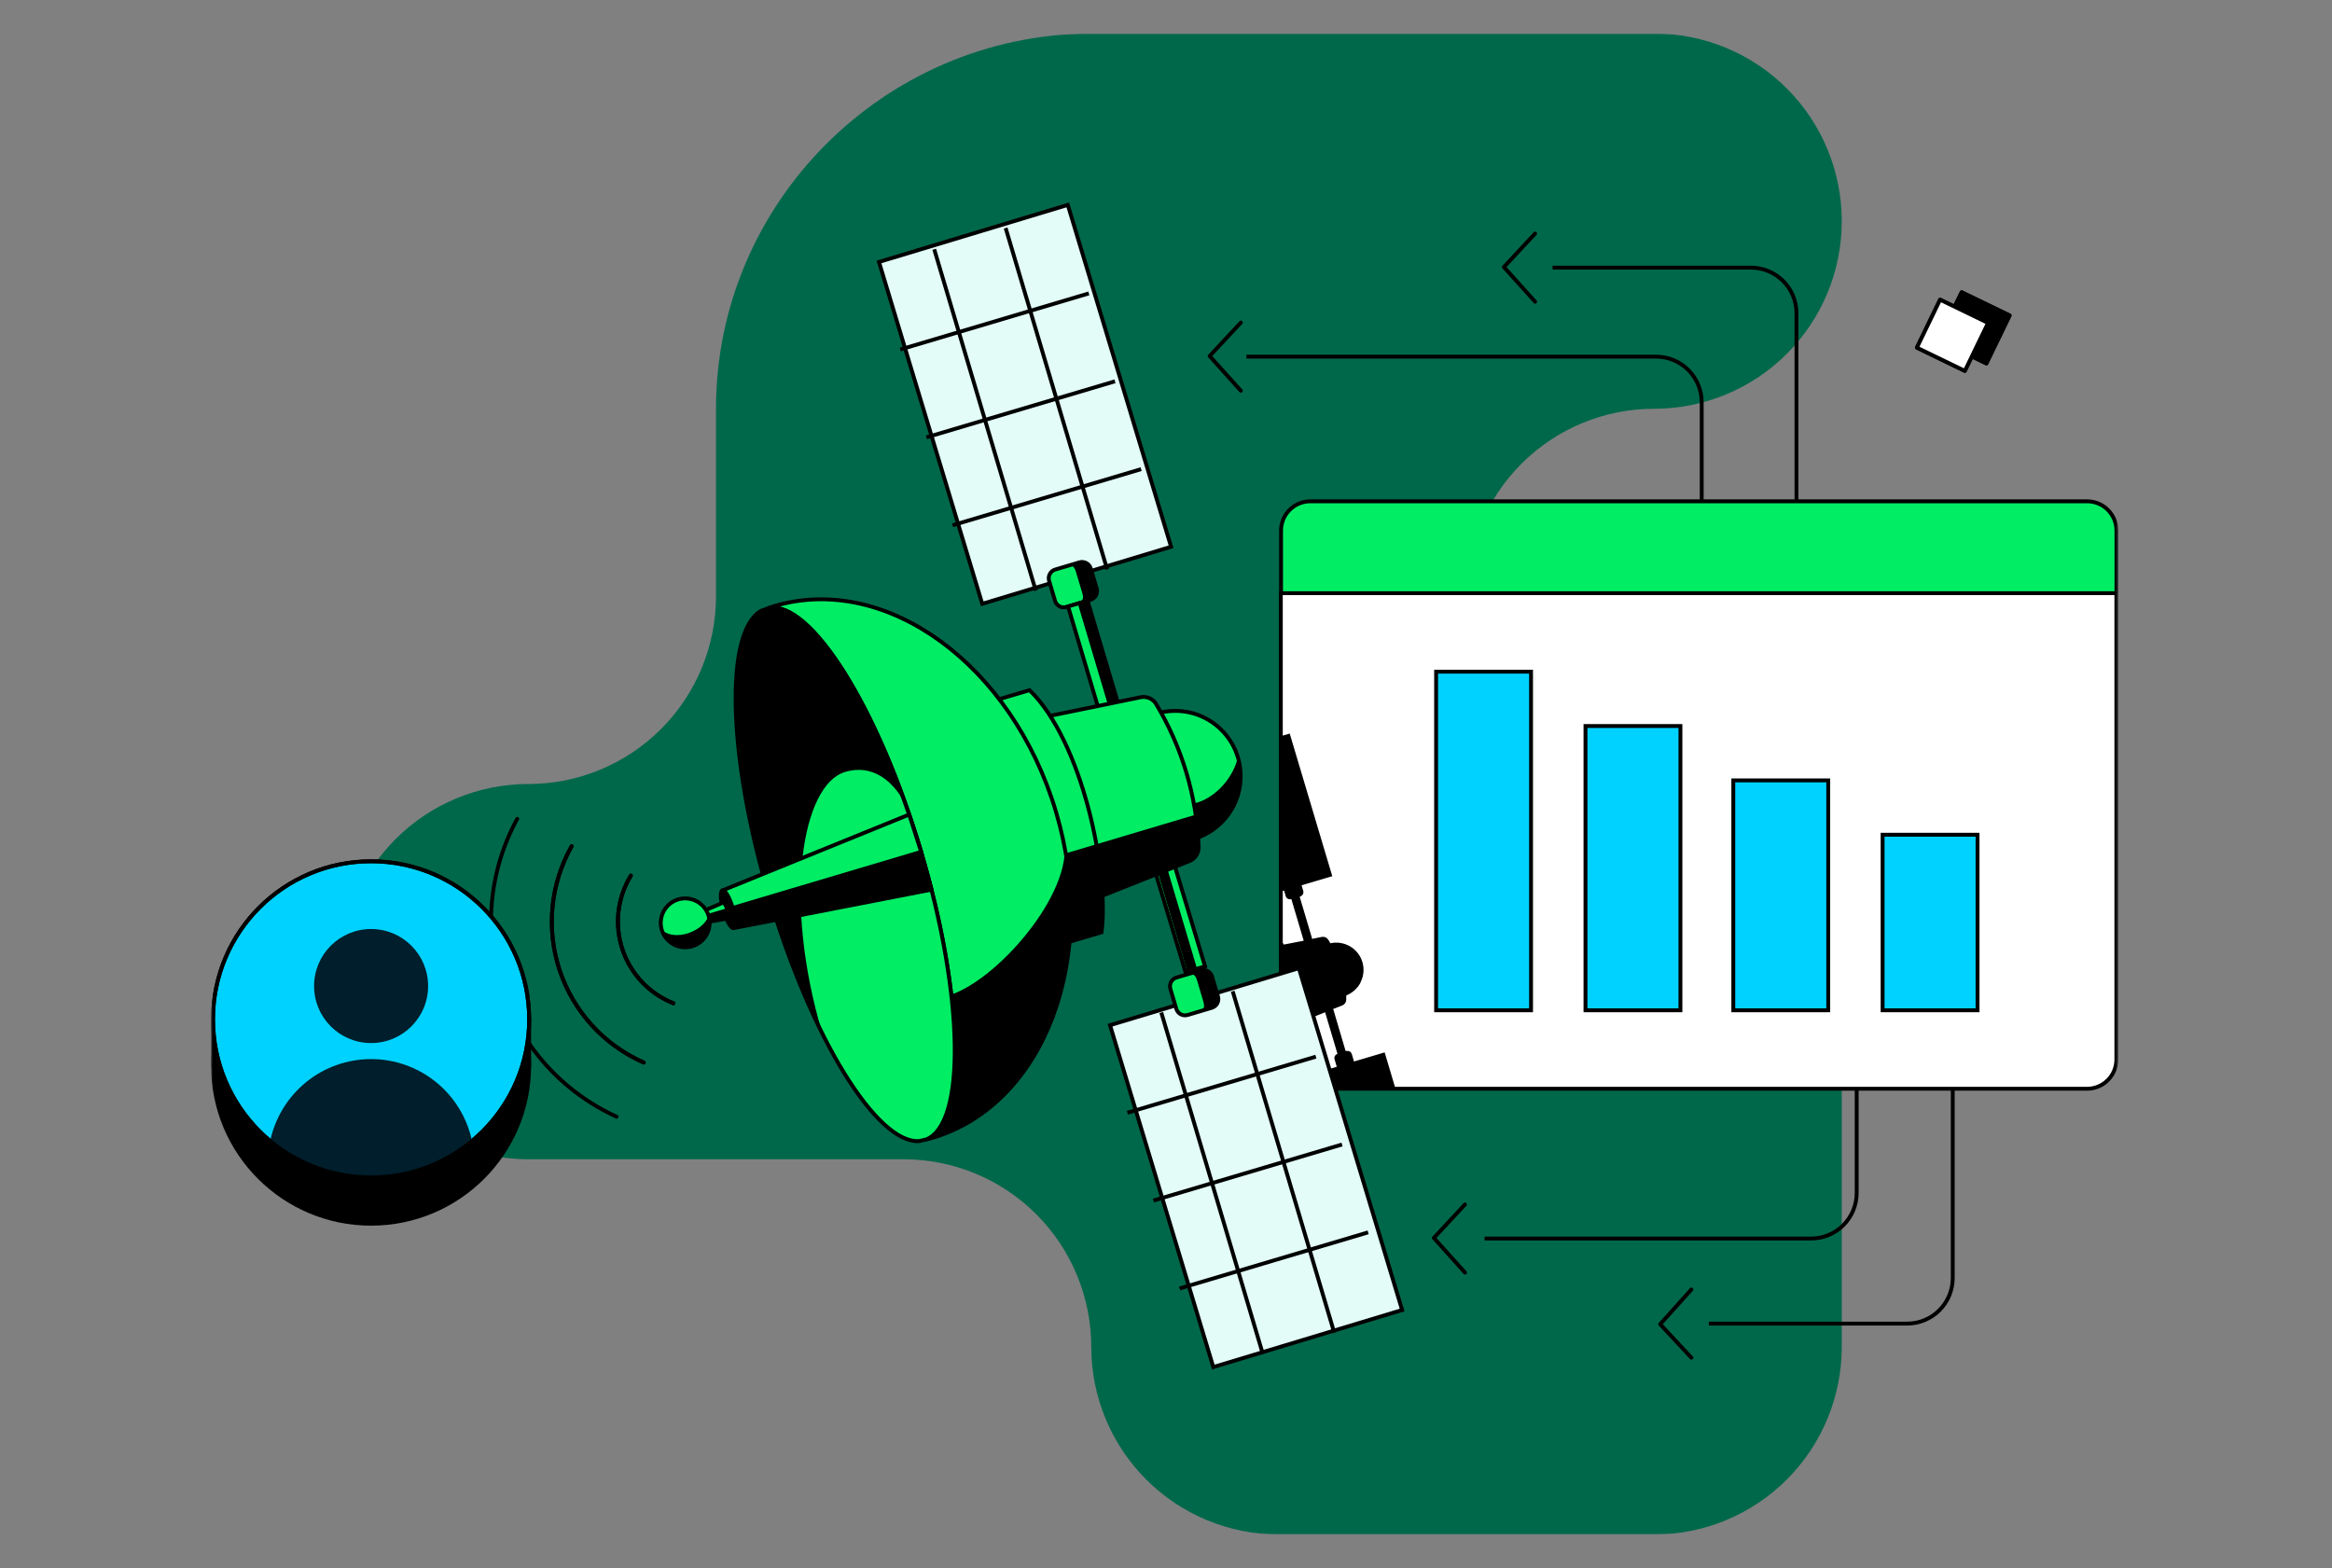 <?xml version="1.0" encoding="utf-8"?>
<svg xmlns="http://www.w3.org/2000/svg" width="696" height="468" viewBox="0 0 696 468" fill="none">
<rect x="0" y="0" width="696" height="468" fill="#808080" stroke="none"/>
<mask id="mask0_860_55" style="mask-type:luminance" maskUnits="userSpaceOnUse" x="63" y="10" width="570" height="448">
<path d="M632.26 10H63V458H632.26V10Z" fill="white"/>
</mask>
<g mask="url(#mask0_860_55)">
<path d="M213.692 122V178C213.685 192.85 207.784 207.09 197.283 217.591C186.782 228.092 172.542 233.994 157.692 234C142.84 234 128.596 239.9 118.094 250.402C107.592 260.904 101.692 275.148 101.692 290C101.692 304.852 107.592 319.096 118.094 329.598C128.596 340.1 142.84 346 157.692 346H269.692C284.542 346.006 298.782 351.908 309.283 362.409C319.784 372.91 325.685 387.15 325.692 402C325.698 416.85 331.6 431.09 342.1 441.591C352.601 452.092 366.841 457.994 381.692 458H493.692C508.542 457.994 522.782 452.092 533.283 441.591C543.784 431.09 549.685 416.85 549.692 402V290C549.685 275.15 543.784 260.91 533.283 250.409C522.782 239.908 508.542 234.006 493.692 234C478.84 234 464.596 228.1 454.094 217.598C443.592 207.096 437.692 192.852 437.692 178C437.692 163.148 443.592 148.904 454.094 138.402C464.596 127.9 478.84 122 493.692 122C508.544 122 522.788 116.1 533.289 105.598C543.792 95.096 549.692 80.852 549.692 66C549.692 51.148 543.792 36.904 533.289 26.402C522.788 15.9 508.544 10 493.692 10H325.207C263.838 10.45 213.692 60.619 213.692 122Z" fill="#00684A"/>
<path d="M372.016 106.446H494.269C497.88 106.446 501.343 107.88 503.895 110.434C506.448 112.987 507.882 116.449 507.882 120.059V162.412" stroke="black" stroke-width="1.155" stroke-miterlimit="10"/>
<path d="M554.137 313.07V356.046C554.137 357.836 553.785 359.607 553.1 361.259C552.415 362.911 551.411 364.412 550.146 365.677C548.88 366.941 547.378 367.943 545.726 368.627C544.072 369.31 542.301 369.661 540.513 369.659H443.073" stroke="black" stroke-width="1.155" stroke-miterlimit="10"/>
<path d="M382.269 177.041V316.244C382.281 318.551 383.203 320.76 384.836 322.39C386.469 324.021 388.68 324.941 390.987 324.95H622.931C625.239 324.945 627.451 324.025 629.084 322.394C630.718 320.764 631.639 318.552 631.648 316.244V177.041H382.269Z" fill="white" stroke="black" stroke-width="1.155" stroke-miterlimit="10"/>
<path d="M631.671 158.337C631.662 156.027 630.741 153.815 629.108 152.182C627.475 150.55 625.263 149.628 622.954 149.619H391.045C388.736 149.628 386.525 150.55 384.894 152.184C383.263 153.816 382.344 156.029 382.339 158.337V177.042H631.671V158.337Z" fill="#00ED64" stroke="black" stroke-width="1.155" stroke-linejoin="round"/>
<path d="M456.951 200.47H428.616V301.535H456.951V200.47Z" fill="#00D2FF" stroke="black" stroke-width="1.155" stroke-miterlimit="10"/>
<path d="M501.532 216.692H473.197V301.535H501.532V216.692Z" fill="#00D2FF" stroke="black" stroke-width="1.155" stroke-miterlimit="10"/>
<path d="M545.651 232.915H517.316V301.535H545.651V232.915Z" fill="#00D2FF" stroke="black" stroke-width="1.155" stroke-miterlimit="10"/>
<path d="M590.208 249.137H561.873V301.534H590.208V249.137Z" fill="#00D2FF" stroke="black" stroke-width="1.155" stroke-miterlimit="10"/>
<path d="M154.367 244.392C150.156 252.112 147.58 260.617 146.802 269.376C146.023 278.136 147.058 286.962 149.841 295.303C152.624 303.645 157.096 311.324 162.978 317.861C168.86 324.399 176.027 329.654 184.029 333.299" stroke="black" stroke-width="1.155" stroke-linecap="round" stroke-linejoin="round"/>
<path d="M192.146 317.134C186.277 314.556 181.013 310.778 176.694 306.042C172.374 301.305 169.094 295.718 167.065 289.638C165.037 283.556 164.305 277.119 164.915 270.737C165.526 264.357 167.467 258.175 170.612 252.59" stroke="black" stroke-width="1.155" stroke-linecap="round" stroke-linejoin="round"/>
<path d="M200.991 299.445C197.435 298.033 194.229 295.861 191.6 293.081C188.971 290.301 186.982 286.979 185.773 283.349C184.563 279.719 184.161 275.868 184.595 272.066C185.03 268.265 186.291 264.605 188.29 261.342" stroke="black" stroke-width="1.155" stroke-linecap="round" stroke-linejoin="round"/>
<path d="M170.612 252.532C167.456 258.118 165.504 264.305 164.886 270.692C164.269 277.08 164.997 283.525 167.026 289.613C169.055 295.701 172.337 301.296 176.661 306.036C180.987 310.777 186.258 314.557 192.135 317.134" stroke="black" stroke-width="1.155" stroke-linecap="round" stroke-linejoin="round"/>
<path d="M188.29 261.342C186.289 264.604 185.027 268.265 184.59 272.067C184.155 275.869 184.556 279.72 185.766 283.352C186.976 286.982 188.966 290.304 191.597 293.084C194.226 295.864 197.432 298.035 200.991 299.445" stroke="black" stroke-width="1.155" stroke-linecap="round" stroke-linejoin="round"/>
<path d="M416.504 324.964H391.506H390.952L389.797 321.119L398.954 318.394C398.951 318.375 398.951 318.356 398.954 318.337L398.307 316.166C398.258 316.002 398.241 315.83 398.259 315.66C398.276 315.489 398.327 315.324 398.409 315.174C398.491 315.024 398.6 314.891 398.734 314.784C398.867 314.676 399.021 314.597 399.185 314.549L395.49 302.126L389.717 304.435C389.796 305.932 389.754 307.435 389.59 308.926V309.007L385.606 310.162C385.322 313.438 384.588 316.659 383.424 319.734C382.961 318.658 382.718 317.5 382.708 316.328V281.238L383.17 281.919L389.105 280.765L385.41 268.341H385.352C385.188 268.392 385.015 268.41 384.843 268.394C384.672 268.377 384.506 268.326 384.353 268.245C384.202 268.163 384.068 268.052 383.96 267.917C383.852 267.783 383.771 267.628 383.724 267.463L383.239 265.801L382.708 265.962V219.592L384.925 218.945L397.626 261.505L388.47 264.219L388.805 265.373L388.885 265.65L388.966 265.916C389.053 266.209 389.033 266.525 388.911 266.805C388.788 267.086 388.571 267.315 388.296 267.452C388.174 267.538 388.042 267.612 387.904 267.671L391.622 280.187L391.183 280.314L394.508 279.633C394.867 279.564 395.239 279.602 395.576 279.744C395.914 279.886 396.201 280.124 396.402 280.43C396.598 280.73 396.829 281.1 397.072 281.527C399.08 281.088 401.178 281.424 402.949 282.467C404.719 283.509 406.031 285.181 406.621 287.15C406.621 287.15 406.621 287.265 406.701 287.473C407.166 289.286 406.987 291.204 406.193 292.9L406.009 293.293C406.012 293.319 406.012 293.347 406.009 293.373C405.678 294 405.258 294.575 404.762 295.082C404.099 295.788 403.317 296.37 402.452 296.803L401.794 297.114C401.794 297.599 401.794 298.015 401.794 298.373C401.793 298.739 401.682 299.096 401.477 299.398C401.271 299.701 400.979 299.934 400.64 300.07L397.487 301.317L397.915 301.19L401.598 313.672C401.743 313.644 401.892 313.644 402.037 313.672C402.341 313.632 402.651 313.701 402.91 313.868C403.167 314.036 403.358 314.29 403.445 314.584L403.526 314.85L403.757 315.623L403.988 316.408L404.092 316.755V316.824L413.26 314.099L416.493 324.953L416.504 324.964Z" fill="black"/>
<path d="M387.652 288.958L331.299 305.982L362.121 408.015L418.475 390.991L387.652 288.958Z" fill="#E3FCF7" stroke="black" stroke-width="1.158" stroke-miterlimit="10"/>
<path d="M352.064 384.554L408.329 367.812" stroke="black" stroke-width="1.155" stroke-miterlimit="10"/>
<path d="M344.259 358.32L400.536 341.589" stroke="black" stroke-width="1.155" stroke-miterlimit="10"/>
<path d="M336.465 332.11L392.73 315.368" stroke="black" stroke-width="1.155" stroke-miterlimit="10"/>
<path d="M376.889 404.067L346.591 302.193" stroke="black" stroke-width="1.155" stroke-miterlimit="10"/>
<path d="M398.203 397.728L367.906 295.854" stroke="black" stroke-width="1.155" stroke-miterlimit="10"/>
<path d="M318.692 61.157L262.339 78.181L293.161 180.214L349.516 163.19L318.692 61.157Z" fill="#E3FCF7" stroke="black" stroke-width="1.158" stroke-miterlimit="10"/>
<path d="M284.298 156.766L340.575 140.023" stroke="black" stroke-width="1.155" stroke-miterlimit="10"/>
<path d="M276.493 130.533L332.77 113.803" stroke="black" stroke-width="1.155" stroke-miterlimit="10"/>
<path d="M268.699 104.311L324.965 87.568" stroke="black" stroke-width="1.155" stroke-miterlimit="10"/>
<path d="M309.123 176.266L278.825 74.404" stroke="black" stroke-width="1.155" stroke-miterlimit="10"/>
<path d="M330.437 169.928L300.14 68.055" stroke="black" stroke-width="1.155" stroke-miterlimit="10"/>
<path d="M358.358 289.608L351.131 291.758C349.695 292.186 348.877 293.697 349.304 295.133L351.082 301.11C351.51 302.545 353.02 303.364 354.456 302.936L361.683 300.785C363.12 300.358 363.938 298.848 363.51 297.412L361.732 291.435C361.304 289.999 359.794 289.181 358.358 289.608Z" fill="#00ED64" stroke="black" stroke-width="1.155" stroke-miterlimit="10"/>
<path d="M350.529 258.201L344.71 259.959L353.839 290.175L359.658 288.418L350.529 258.201Z" fill="#00ED64" stroke="black" stroke-width="1.158" stroke-miterlimit="10"/>
<path d="M348.505 259.691L345.606 260.554L354.582 290.722L357.481 289.86L348.505 259.691Z" fill="black"/>
<path d="M358.044 301.754V301.743L358.033 301.754H358.044Z" fill="black"/>
<path d="M363.403 296.35L362.398 292.967L362.259 292.494C361.944 291.457 361.233 290.586 360.279 290.069C359.327 289.553 358.209 289.433 357.167 289.734L354.858 290.946C356.752 290.381 357.029 291.778 357.629 293.787L357.814 294.422L358.207 295.784L358.807 297.793C359.396 299.803 359.962 301.13 358.045 301.685L360.643 301.431C361.681 301.121 362.554 300.412 363.071 299.46C363.588 298.508 363.707 297.391 363.403 296.35Z" fill="black"/>
<path d="M322.167 167.836L314.94 169.986C313.504 170.413 312.685 171.925 313.113 173.361L314.891 179.337C315.319 180.774 316.829 181.591 318.265 181.164L325.492 179.014C326.929 178.586 327.746 177.075 327.319 175.639L325.541 169.663C325.113 168.226 323.602 167.409 322.167 167.836Z" fill="#00ED64" stroke="black" stroke-width="1.155" stroke-miterlimit="10"/>
<path d="M324.585 179.282L318.775 181.011L327.751 211.179L333.561 209.451L324.585 179.282Z" fill="#00ED64" stroke="black" stroke-width="1.155" stroke-miterlimit="10"/>
<path d="M324.575 179.267L321.676 180.129L330.652 210.298L333.551 209.435L324.575 179.267Z" fill="black"/>
<path d="M327.262 174.456L326.107 170.588C325.795 169.546 325.083 168.67 324.127 168.151C323.171 167.632 322.049 167.512 321.004 167.817L318.695 168.971C320.588 168.417 320.877 169.814 321.466 171.835L322.066 173.844L322.678 175.853C323.267 177.862 323.833 179.201 321.916 179.756L324.514 179.502C325.543 179.189 326.407 178.484 326.92 177.541C327.434 176.598 327.557 175.489 327.262 174.456Z" fill="black"/>
<path d="M350.782 251.18C361.553 251.18 370.284 242.449 370.284 231.679C370.284 220.908 361.553 212.177 350.782 212.177C340.012 212.177 331.28 220.908 331.28 231.679C331.28 242.449 340.012 251.18 350.782 251.18Z" fill="#00ED64" stroke="black" stroke-width="1.155" stroke-miterlimit="10"/>
<path d="M316.362 241.922L323.105 264.576C323.28 265.153 323.571 265.689 323.962 266.148C324.353 266.608 324.834 266.981 325.377 267.245C325.918 267.511 326.509 267.66 327.112 267.685C327.715 267.711 328.316 267.611 328.879 267.393L354.985 257.001C355.8 256.676 356.498 256.113 356.991 255.386C357.483 254.66 357.745 253.803 357.745 252.925C357.203 237.763 352.809 222.988 344.974 209.996C344.494 209.262 343.806 208.689 342.996 208.35C342.187 208.013 341.296 207.927 340.437 208.102L312.991 213.725C312.395 213.845 311.83 214.089 311.334 214.44C310.836 214.791 310.418 215.241 310.105 215.762C309.792 216.284 309.592 216.865 309.517 217.469C309.44 218.071 309.491 218.685 309.666 219.268L316.397 241.922H316.362Z" fill="#00ED64" stroke="black" stroke-width="1.155" stroke-miterlimit="10"/>
<path d="M356.509 239.774C362.109 238.435 367.779 232.916 369.464 226.08C369.464 226.08 374.348 242.568 357.687 249.912L356.509 239.774Z" fill="black"/>
<path d="M319.249 281.074L328.775 278.246C331.084 260.233 323.002 221.206 307.276 205.988L297.75 208.817L319.249 281.074Z" fill="#00ED64" stroke="black" stroke-width="1.155" stroke-miterlimit="10"/>
<path d="M319.249 281.075L328.775 278.247C329.522 269.462 328.997 260.614 327.216 251.979L313.233 256.135L319.249 281.075Z" fill="black"/>
<path d="M274.888 254.253C287.693 297.286 288.328 335.216 276.493 340.077C277.093 339.927 277.647 339.788 278.294 339.615C311.698 329.685 328.197 286.098 315.162 242.279C302.126 198.461 264.496 170.98 231.115 180.887C230.515 181.06 229.961 181.28 229.36 181.476C241.923 179.086 262.117 211.185 274.922 254.218L274.888 254.253Z" fill="#00ED64" stroke="black" stroke-width="1.155" stroke-miterlimit="10"/>
<path d="M317.217 249.08C321.835 264.541 298.743 291.721 283.929 296.847C287.323 318.335 280.569 338.68 276.527 340.077C299.851 335.182 327.978 302.528 317.217 249.08Z" fill="black"/>
<path d="M274.888 254.253C262.083 211.208 241.888 179.097 229.326 181.51C228.621 181.741 227.917 181.995 227.236 182.261C216.198 188.415 217.087 225.629 229.603 267.704C242.119 309.779 261.736 341.451 274.345 340.573C275.061 340.423 275.777 340.25 276.493 340.065C288.328 335.204 287.693 297.274 274.888 254.23V254.253Z" fill="#00ED64" stroke="black" stroke-width="1.155" stroke-miterlimit="10"/>
<path d="M271.909 244.138C270.096 238.042 263.445 227.073 252.222 230.398C239.463 234.197 233.436 268.108 245.433 308.452C233.887 283.465 223.495 255.685 220.031 219.048C216.567 182.411 229.164 177.619 237.143 183.635C245.121 189.651 257.926 204.58 271.92 244.138H271.909Z" fill="black"/>
<path d="M218.957 277.01L278.029 265.521L274.923 254.252L217.283 271.398L218.957 277.01Z" fill="black" stroke="black" stroke-width="1.155" stroke-linejoin="round"/>
<path d="M215.609 265.765L271.355 243.111L274.922 254.254L217.283 271.4L215.609 265.765Z" fill="#00ED64" stroke="black" stroke-width="1.155" stroke-linejoin="round"/>
<path d="M218.972 277.002C219.736 276.775 219.606 274.074 218.682 270.968C217.758 267.863 216.39 265.531 215.626 265.758C214.863 265.986 214.992 268.687 215.916 271.791C216.839 274.896 218.208 277.23 218.972 277.002Z" fill="black" stroke="black" stroke-width="1.155" stroke-linejoin="round"/>
<path d="M211.302 275.163L217.375 274.101C217.505 273.224 217.401 272.328 217.075 271.503L210.99 273.258L211.302 275.117V275.163Z" fill="black" stroke="black" stroke-width="1.155" stroke-linejoin="round"/>
<path d="M210.286 271.756L215.967 269.331C216.521 270.003 216.915 270.793 217.121 271.64L211.025 273.453L210.286 271.756Z" fill="#00ED64" stroke="black" stroke-width="1.155" stroke-linejoin="round"/>
<path d="M204.501 282.738C208.532 282.738 211.798 279.472 211.798 275.441C211.798 271.411 208.532 268.144 204.501 268.144C200.471 268.144 197.204 271.411 197.204 275.441C197.204 279.472 200.471 282.738 204.501 282.738Z" fill="#00ED64" stroke="black" stroke-width="1.155" stroke-miterlimit="10"/>
<path d="M211.487 273.362C209.674 278.258 201.187 281.017 197.504 277.519C198.073 279.363 199.342 280.91 201.038 281.83C202.734 282.749 204.724 282.968 206.579 282.438C209.57 281.537 212.676 277.357 211.487 273.351V273.362Z" fill="black"/>
<path d="M327.216 251.989L356.867 243.145L357.387 252.243C357.449 253.331 357.166 254.41 356.58 255.328C355.993 256.247 355.132 256.957 354.119 257.358L328.325 267.484L327.17 252.024L327.216 251.989Z" fill="black"/>
<path d="M463.371 79.878H522.558C526.169 79.878 529.631 81.312 532.184 83.865C534.737 86.418 536.171 89.881 536.171 93.491V149.618" stroke="black" stroke-width="1.155" stroke-miterlimit="10"/>
<path d="M510.007 395.049H569.194C570.982 395.049 572.754 394.697 574.406 394.012C576.058 393.327 577.56 392.323 578.824 391.057C580.088 389.792 581.091 388.291 581.775 386.637C582.457 384.984 582.808 383.213 582.807 381.424V325.309" stroke="black" stroke-width="1.155" stroke-miterlimit="10"/>
<path d="M458.164 90.052L448.846 79.706L458.164 69.707" stroke="black" stroke-width="1.155" stroke-linecap="round" stroke-linejoin="round"/>
<path d="M504.8 384.865L495.482 395.234L504.8 405.222" stroke="black" stroke-width="1.155" stroke-linecap="round" stroke-linejoin="round"/>
<path d="M437.242 379.831L427.935 369.474L437.242 359.486" stroke="black" stroke-width="1.155" stroke-linecap="round" stroke-linejoin="round"/>
<path d="M370.342 116.62L361.024 106.263L370.342 96.275" stroke="black" stroke-width="1.155" stroke-linecap="round" stroke-linejoin="round"/>
<path d="M585.471 87.228L578.538 101.536L592.847 108.468L599.779 94.16L585.471 87.228Z" fill="#001F2C" stroke="black" stroke-width="1.155" stroke-linecap="round" stroke-linejoin="round"/>
<path d="M579.037 89.449L572.105 103.758L586.414 110.69L593.347 96.382L579.037 89.449Z" fill="#FFB200" stroke="black" stroke-width="1.155" stroke-linecap="round" stroke-linejoin="round"/>
<path d="M585.471 87.228L578.538 101.536L592.847 108.468L599.779 94.16L585.471 87.228Z" fill="black" stroke="black" stroke-width="1.155" stroke-linecap="round" stroke-linejoin="round"/>
<path d="M579.037 89.449L572.105 103.758L586.414 110.69L593.347 96.382L579.037 89.449Z" fill="white" stroke="black" stroke-width="1.155" stroke-linejoin="round"/>
<path d="M157.923 304.237H63.577V318.058H157.923V304.237Z" fill="black" stroke="black" stroke-width="1.155" stroke-miterlimit="10"/>
<path d="M110.756 365.236C136.811 365.236 157.934 344.114 157.934 318.057C157.934 292.002 136.811 270.879 110.756 270.879C84.7 270.879 63.577 292.002 63.577 318.057C63.577 344.114 84.7 365.236 110.756 365.236Z" fill="black" stroke="black" stroke-width="1.155" stroke-miterlimit="10"/>
<path d="M110.756 351.416C136.811 351.416 157.934 330.293 157.934 304.237C157.934 278.18 136.811 257.059 110.756 257.059C84.7 257.059 63.577 278.18 63.577 304.237C63.577 330.293 84.7 351.416 110.756 351.416Z" fill="#00D2FF" stroke="black" stroke-width="1.155" stroke-miterlimit="10"/>
<path d="M110.756 311.315C120.156 311.315 127.775 303.696 127.775 294.296C127.775 284.897 120.156 277.276 110.756 277.276C101.356 277.276 93.737 284.897 93.737 294.296C93.737 303.696 101.356 311.315 110.756 311.315Z" fill="#001E2B"/>
<path d="M140.869 340.537C132.411 347.573 121.757 351.425 110.756 351.425C99.754 351.425 89.101 347.573 80.643 340.537C82.096 333.626 85.882 327.426 91.365 322.975C96.847 318.525 103.694 316.097 110.756 316.097C117.818 316.097 124.665 318.525 130.148 322.975C135.631 327.426 139.416 333.626 140.869 340.537Z" fill="#001E2B"/>
<path d="M110.756 351.416C136.811 351.416 157.934 330.293 157.934 304.237C157.934 278.18 136.811 257.059 110.756 257.059C84.7 257.059 63.577 278.18 63.577 304.237C63.577 330.293 84.7 351.416 110.756 351.416Z" stroke="black" stroke-width="1.155" stroke-miterlimit="10"/>
</g>
</svg>